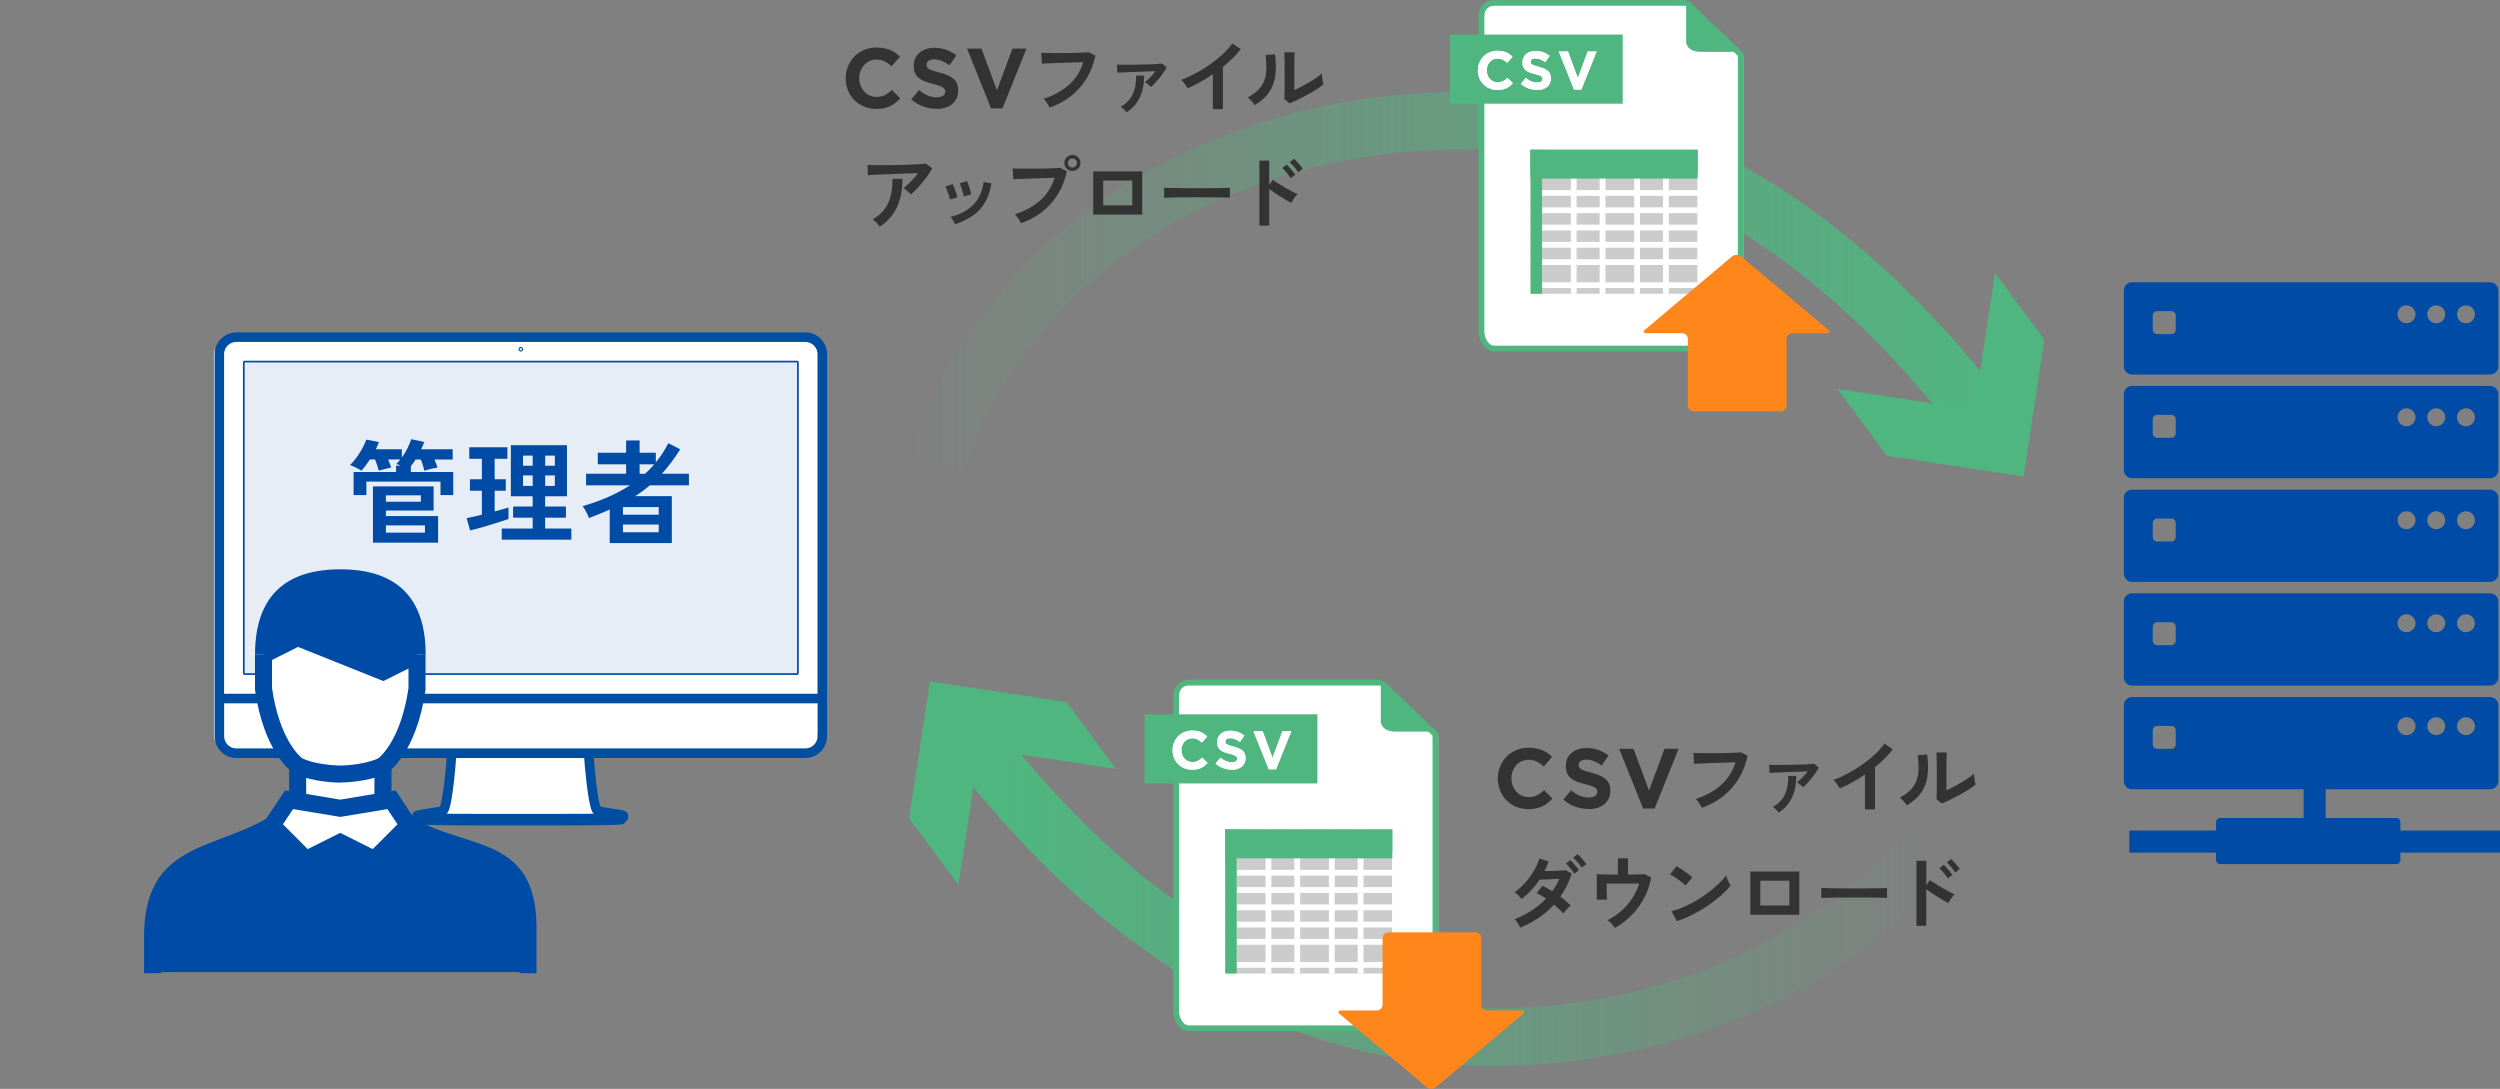 <?xml version="1.0" encoding="UTF-8"?>
<svg id="design" xmlns="http://www.w3.org/2000/svg" width="433.98" height="189.02" xmlns:xlink="http://www.w3.org/1999/xlink" viewBox="0 0 433.98 189.02">
  <rect x="0" y="0" width="433.98" height="189.02" fill="#808080" stroke="none"/>
  <defs>
    <linearGradient id="_名称未設定グラデーション_7" data-name="名称未設定グラデーション 7" x1="334.48" y1="152.05" x2="174.87" y2="152.05" gradientUnits="userSpaceOnUse">
      <stop offset="0" stop-color="#4fb67f" stop-opacity="0"/>
      <stop offset="1" stop-color="#4fb67f"/>
    </linearGradient>
    <linearGradient id="_名称未設定グラデーション_7-2" data-name="名称未設定グラデーション 7" x1="157.83" y1="48.95" x2="348.53" y2="48.95" xlink:href="#_名称未設定グラデーション_7"/>
  </defs>
  <g>
    <g>
      <path d="m345.29,119.06l9.57,2.94c-11.39,37.12-50.79,63.05-95.83,63.05-35.31,0-67.22-18.32-94.87-54.44l7.95-6.08c25.65,33.52,54.89,50.52,86.92,50.52,40.68,0,76.15-23.02,86.26-55.97Z" style="fill: url(#_名称未設定グラデーション_7);"/>
      <polygon points="166.39 153.63 169.97 129.89 193.71 133.48 185.15 121.88 161.42 118.3 157.83 142.03 166.39 153.63" style="fill: #4fb67f;"/>
    </g>
    <g>
      <path d="m167.4,81.94l-9.57-2.94c11.39-37.12,50.79-63.05,95.83-63.05,35.31,0,67.22,18.32,94.87,54.44l-7.95,6.08c-25.65-33.52-54.89-50.52-86.92-50.52-40.68,0-76.15,23.02-86.26,55.97Z" style="fill: url(#_名称未設定グラデーション_7-2);"/>
      <polygon points="346.31 47.37 342.73 71.11 318.99 67.52 327.55 79.12 351.28 82.7 354.87 58.97 346.31 47.37" style="fill: #4fb67f;"/>
    </g>
    <g>
      <path d="m152.08,18.91c-.75,0-1.46-.14-2.1-.41-.65-.27-1.21-.65-1.68-1.13-.47-.48-.84-1.04-1.1-1.69s-.4-1.34-.4-2.07v-.03c0-.74.13-1.42.4-2.07s.63-1.21,1.1-1.69c.47-.49,1.03-.87,1.69-1.15.66-.28,1.38-.42,2.17-.42.48,0,.92.04,1.32.12.4.08.76.19,1.08.32s.62.3.9.5.53.41.76.65l-1.44,1.66c-.4-.36-.81-.65-1.23-.85-.42-.21-.88-.31-1.4-.31-.43,0-.83.08-1.2.25-.37.17-.68.4-.95.69-.27.29-.47.64-.62,1.02-.15.39-.22.8-.22,1.25v.03c0,.44.07.86.22,1.25.15.39.35.74.61,1.03.26.29.57.53.94.7.37.17.77.26,1.21.26.59,0,1.08-.11,1.49-.32.41-.22.81-.51,1.21-.88l1.44,1.46c-.26.28-.54.54-.82.76-.28.23-.59.42-.93.58-.34.16-.71.28-1.11.37-.4.08-.85.12-1.35.12Z" style="fill: #333;"/>
      <path d="m162.56,18.88c-.78,0-1.55-.13-2.31-.4-.75-.27-1.44-.68-2.06-1.24l1.34-1.6c.47.38.95.69,1.45.91.49.23,1.04.34,1.62.34.47,0,.83-.09,1.09-.26s.39-.41.39-.71v-.03c0-.15-.03-.28-.08-.39s-.16-.22-.31-.32-.36-.2-.63-.29-.62-.2-1.05-.31c-.52-.13-.99-.27-1.41-.43-.42-.16-.78-.35-1.07-.58-.29-.23-.52-.52-.68-.86s-.24-.77-.24-1.28v-.03c0-.47.09-.9.26-1.27s.42-.7.74-.98c.32-.27.7-.49,1.14-.63.44-.15.92-.22,1.45-.22.75,0,1.45.11,2.08.34.63.23,1.21.55,1.74.97l-1.18,1.71c-.46-.31-.91-.56-1.35-.74-.44-.18-.88-.27-1.32-.27s-.77.09-.99.26c-.22.17-.33.38-.33.64v.03c0,.17.03.31.1.43s.18.23.35.33c.17.1.39.19.68.28.29.09.65.19,1.1.31.52.14.98.29,1.39.46.41.17.75.38,1.03.62.28.24.49.52.63.85.14.32.21.71.21,1.16v.03c0,.51-.09.96-.28,1.36-.19.4-.44.73-.78,1-.33.27-.73.48-1.19.62-.46.14-.97.21-1.53.21Z" style="fill: #333;"/>
      <path d="m167.87,8.44h2.5l2.69,7.24,2.69-7.24h2.44l-4.16,10.36h-2l-4.16-10.36Z" style="fill: #333;"/>
      <path d="m182.23,18.69c-.06-.12-.14-.28-.27-.48-.12-.2-.25-.39-.4-.59s-.28-.35-.41-.46c1.77-.59,3.24-1.4,4.4-2.42,1.16-1.03,2-2.34,2.51-3.95-.44,0-.94.02-1.5.04-.56.02-1.13.04-1.72.06-.58.02-1.14.04-1.68.06-.54.02-1.01.04-1.41.06-.4.02-.7.03-.88.04l-.11-1.89c.27.02.63.03,1.06.04.44,0,.93.01,1.46.01s1.09,0,1.65,0c.56,0,1.11-.01,1.64-.03.53-.01,1.01-.03,1.44-.05.43-.02.77-.04,1.02-.06l1.13.59c-.32,1.49-.84,2.83-1.57,4.01-.73,1.18-1.63,2.19-2.72,3.04-1.08.84-2.31,1.5-3.68,1.98Z" style="fill: #333;"/>
      <path d="m199.79,15.09c-.1-.12-.27-.27-.49-.44-.22-.17-.42-.3-.57-.38.28-.21.59-.5.94-.85.34-.35.66-.7.94-1.06-.4,0-.86.02-1.37.04-.51.02-1.03.04-1.57.06-.54.02-1.06.04-1.55.06-.49.02-.93.04-1.31.06-.38.02-.66.03-.85.04l-.06-1.4c.23,0,.56.02.97.02.41,0,.88,0,1.39,0,.52,0,1.05-.01,1.6-.03.55-.01,1.07-.03,1.58-.04.5-.01.95-.04,1.35-.06.4-.03.7-.06.9-.08l.84.66c-.21.37-.46.78-.78,1.21-.31.43-.64.85-.99,1.24-.35.39-.67.71-.97.97Zm-4.24,4.41c-.09-.14-.24-.31-.43-.5-.19-.2-.38-.35-.57-.48.97-.54,1.67-1.27,2.09-2.18.42-.91.61-1.98.57-3.21h1.4c0,1.49-.26,2.77-.78,3.84-.52,1.07-1.28,1.91-2.28,2.53Z" style="fill: #333;"/>
      <path d="m210.54,18.95v-6.06c-.71.49-1.44.94-2.18,1.35-.74.42-1.47.78-2.18,1.08-.07-.14-.18-.3-.31-.49-.13-.19-.27-.37-.41-.55s-.29-.32-.43-.42c.81-.29,1.65-.67,2.52-1.13.87-.47,1.71-.98,2.51-1.55.81-.57,1.55-1.17,2.22-1.79.67-.63,1.22-1.25,1.64-1.86l1.46.99c-.4.53-.87,1.06-1.39,1.58s-1.09,1.02-1.7,1.5v7.35h-1.75Z" style="fill: #333;"/>
      <path d="m217.8,18.24c-.12-.21-.3-.44-.55-.7-.24-.26-.47-.47-.67-.63.78-.41,1.4-.86,1.87-1.34.47-.49.81-1.02,1.03-1.62s.33-1.25.35-1.98-.03-1.54-.15-2.42l1.64-.14c.2,1.4.22,2.65.06,3.75-.15,1.1-.52,2.06-1.1,2.89s-1.4,1.56-2.48,2.2Zm6.06-.32l-.91-.73c.02-.15.03-.46.04-.92s0-1.02.01-1.67c0-.64,0-1.3,0-1.96,0-.82,0-1.54-.01-2.14,0-.61-.02-1.08-.04-1.43h1.79c-.02.17-.03.44-.04.81,0,.37-.02.79-.02,1.27s0,.95,0,1.43v3.05c.4-.17.83-.37,1.29-.62.46-.24.92-.5,1.37-.77.45-.27.87-.54,1.24-.8.37-.26.67-.5.88-.71,0,.18.02.4.05.66.03.26.07.51.11.75.04.24.08.41.11.51-.31.26-.71.55-1.21.87-.5.32-1.03.63-1.6.94-.57.31-1.12.59-1.66.85-.54.26-1,.47-1.39.62Z" style="fill: #333;"/>
      <path d="m158.13,33.76c-.08-.11-.2-.24-.36-.38-.15-.14-.32-.27-.48-.41s-.32-.23-.46-.31c.25-.2.53-.43.83-.71.3-.28.6-.58.9-.91s.57-.65.83-.98c-.51,0-1.1.03-1.77.05-.67.02-1.35.05-2.06.08s-1.38.06-2.04.08-1.23.05-1.74.07c-.5.02-.88.04-1.12.06l-.07-1.76c.31.02.73.03,1.27.04.54,0,1.14,0,1.81,0,.67,0,1.36-.01,2.06-.03.71-.01,1.39-.03,2.05-.06.66-.02,1.25-.05,1.76-.09.52-.04.91-.07,1.18-.11l1.11.85c-.21.37-.46.77-.76,1.19-.3.42-.62.84-.96,1.25-.34.42-.68.8-1.02,1.16-.34.36-.66.67-.96.92Zm-5.4,5.59c-.08-.12-.2-.26-.34-.43-.14-.16-.29-.32-.45-.48-.16-.15-.31-.27-.46-.36.87-.49,1.56-1.08,2.07-1.78.51-.7.88-1.49,1.09-2.38s.3-1.84.27-2.87h1.75c0,1.9-.32,3.54-.96,4.91-.64,1.37-1.63,2.49-2.98,3.38Z" style="fill: #333;"/>
      <path d="m164.89,34.61c-.03-.19-.09-.42-.18-.71-.09-.29-.2-.57-.31-.85-.12-.28-.22-.49-.32-.64l1.27-.46c.09.16.2.38.31.67.11.29.22.58.32.88.1.29.17.54.22.75l-1.3.38Zm.87,4.3c-.08-.2-.19-.42-.34-.68-.15-.26-.29-.46-.43-.59,1.61-.38,2.92-1.06,3.91-2.04.99-.98,1.61-2.31,1.84-3.99l1.36.22c-.21,1.35-.6,2.49-1.17,3.42-.57.92-1.3,1.68-2.17,2.26-.87.58-1.87,1.05-3,1.41Zm1.53-4.83c-.02-.19-.07-.43-.15-.72s-.18-.58-.28-.87c-.1-.28-.2-.5-.29-.65l1.27-.42c.08.17.18.4.29.69.11.29.21.58.29.88s.15.54.19.75l-1.32.35Z" style="fill: #333;"/>
      <path d="m177.25,38.74c-.06-.12-.15-.28-.27-.48-.13-.2-.26-.39-.41-.59-.14-.2-.28-.35-.41-.46,1.78-.58,3.25-1.38,4.41-2.41s1.99-2.35,2.51-3.94c-.44,0-.94.02-1.49.04-.55.02-1.13.04-1.71.06-.59.02-1.15.04-1.69.06-.54.02-1.01.03-1.41.05s-.7.03-.88.04l-.11-1.88c.27.02.63.03,1.07.04s.93.01,1.46.01,1.08,0,1.65,0c.57,0,1.12-.01,1.64-.03.53-.01,1.01-.03,1.43-.05.43-.02.77-.04,1.02-.07l1.13.6c-.31,1.49-.83,2.83-1.56,4.01-.73,1.18-1.64,2.19-2.72,3.04-1.08.84-2.3,1.5-3.68,1.97Zm8.92-9.06c-.38,0-.71-.14-.99-.41s-.41-.6-.41-.99.14-.71.41-.98c.28-.27.6-.41.99-.41s.71.14.98.41c.27.27.41.6.41.98s-.14.71-.41.99-.6.41-.98.41Zm0-.6c.21,0,.4-.08.55-.23.15-.15.23-.34.23-.57s-.08-.4-.23-.55c-.15-.15-.34-.23-.55-.23s-.41.08-.57.23c-.15.15-.23.34-.23.55s.08.41.23.57c.15.15.34.23.57.23Z" style="fill: #333;"/>
      <path d="m189.77,37.25v-7.5h8.51v7.5h-8.51Zm1.74-1.6h5.04v-4.31h-5.04v4.31Z" style="fill: #333;"/>
      <path d="m202.08,34.32c0-.13.01-.31.01-.53v-.67c0-.22,0-.4-.01-.53.18,0,.49.02.95.03.45,0,.99.02,1.62.03.63,0,1.3.02,2.02.02s1.44,0,2.16,0,1.4,0,2.04-.01c.64,0,1.19-.02,1.66-.03.47,0,.8-.02.99-.04,0,.12-.02.29-.02.52s0,.45,0,.68c0,.23,0,.4,0,.53-.23,0-.58-.02-1.03-.03-.45,0-.98-.02-1.58-.03-.6,0-1.24-.01-1.92-.01h-2.05c-.69,0-1.35,0-1.97.01-.63,0-1.19.02-1.69.03-.5,0-.89.02-1.18.04Z" style="fill: #333;"/>
      <path d="m218.62,39.16v-11.28h1.71v4.24l.63-.9c.22.17.52.37.89.6s.76.47,1.18.72c.42.25.83.47,1.22.68.39.21.72.36.99.46-.11.1-.24.25-.39.44-.14.19-.28.39-.41.59-.13.2-.22.37-.29.51-.22-.11-.5-.27-.83-.46-.33-.2-.68-.41-1.05-.64-.37-.23-.72-.46-1.06-.69s-.64-.44-.89-.63v6.36h-1.71Zm5.43-8.23c-.18-.3-.41-.62-.69-.95-.28-.34-.54-.61-.77-.81l.78-.6c.13.12.29.29.49.51.2.22.38.44.57.67.18.22.32.42.43.57l-.81.62Zm1.29-1.02c-.18-.3-.41-.61-.69-.95-.28-.33-.54-.6-.78-.8l.78-.6c.13.11.29.28.49.5.2.22.39.44.57.67.19.22.33.42.43.57l-.81.62Z" style="fill: #333;"/>
    </g>
    <g>
      <path d="m265.29,140.46c-.75,0-1.46-.14-2.1-.41-.65-.27-1.21-.65-1.68-1.13-.47-.48-.84-1.04-1.1-1.69s-.4-1.34-.4-2.07v-.03c0-.74.13-1.42.4-2.07s.63-1.21,1.1-1.69c.47-.49,1.03-.87,1.69-1.15.66-.28,1.38-.42,2.17-.42.48,0,.92.04,1.32.12.4.08.76.19,1.08.32s.62.3.9.5.53.41.76.65l-1.44,1.66c-.4-.36-.81-.65-1.23-.85-.42-.21-.88-.31-1.4-.31-.43,0-.83.08-1.2.25-.37.17-.68.4-.95.69-.27.29-.47.64-.62,1.02-.15.39-.22.8-.22,1.25v.03c0,.44.07.86.22,1.25.15.39.35.74.61,1.03.26.29.57.53.94.7.37.17.77.26,1.21.26.59,0,1.08-.11,1.49-.32.41-.22.81-.51,1.21-.88l1.44,1.46c-.26.28-.54.54-.82.76-.28.23-.59.42-.93.58-.34.16-.71.28-1.11.37-.4.08-.85.12-1.35.12Z" style="fill: #333;"/>
      <path d="m275.76,140.43c-.78,0-1.55-.13-2.31-.4-.75-.27-1.44-.68-2.06-1.24l1.34-1.6c.47.38.95.69,1.45.91.49.23,1.04.34,1.62.34.47,0,.83-.09,1.09-.26s.39-.41.39-.71v-.03c0-.15-.03-.28-.08-.39s-.16-.22-.31-.32-.36-.2-.63-.29-.62-.2-1.05-.31c-.52-.13-.99-.27-1.41-.43-.42-.16-.78-.35-1.07-.58-.29-.23-.52-.52-.68-.86s-.24-.77-.24-1.28v-.03c0-.47.09-.9.26-1.27s.42-.7.74-.98c.32-.27.7-.49,1.14-.63.44-.15.92-.22,1.45-.22.75,0,1.45.11,2.08.34.63.23,1.21.55,1.74.97l-1.18,1.71c-.46-.31-.91-.56-1.35-.74-.44-.18-.88-.27-1.32-.27s-.77.09-.99.26c-.22.17-.33.38-.33.64v.03c0,.17.03.31.1.43s.18.23.35.33c.17.1.39.19.68.28.29.09.65.19,1.1.31.52.14.98.29,1.39.46.41.17.75.38,1.03.62.28.24.49.52.63.85.14.32.21.71.21,1.16v.03c0,.51-.09.96-.28,1.36-.19.4-.44.73-.78,1-.33.27-.73.48-1.19.62-.46.14-.97.21-1.53.21Z" style="fill: #333;"/>
      <path d="m281.07,129.99h2.5l2.69,7.24,2.69-7.24h2.44l-4.16,10.36h-2l-4.16-10.36Z" style="fill: #333;"/>
      <path d="m295.44,140.23c-.06-.12-.14-.28-.27-.48-.12-.2-.25-.39-.4-.59s-.28-.35-.41-.46c1.77-.59,3.24-1.4,4.4-2.42,1.16-1.03,2-2.34,2.51-3.95-.44,0-.94.02-1.5.04-.56.02-1.13.04-1.72.06-.58.02-1.14.04-1.68.06-.54.02-1.01.04-1.41.06-.4.02-.7.03-.88.04l-.11-1.89c.27.02.63.03,1.06.04.44,0,.93.01,1.46.01s1.09,0,1.65,0c.56,0,1.11-.01,1.64-.03.53-.01,1.01-.03,1.44-.05.43-.02.77-.04,1.02-.06l1.13.59c-.32,1.49-.84,2.83-1.57,4.01-.73,1.18-1.63,2.19-2.72,3.04-1.08.84-2.31,1.5-3.68,1.98Z" style="fill: #333;"/>
      <path d="m313,136.64c-.1-.12-.27-.27-.49-.44-.22-.17-.42-.3-.57-.38.28-.21.59-.5.94-.85.34-.35.66-.7.94-1.06-.4,0-.86.02-1.37.04-.51.02-1.03.04-1.57.06-.54.02-1.06.04-1.55.06-.49.02-.93.04-1.31.06-.38.02-.66.03-.85.04l-.06-1.4c.23,0,.56.02.97.02.41,0,.88,0,1.39,0,.52,0,1.05-.01,1.6-.03.55-.01,1.07-.03,1.58-.04.5-.01.95-.04,1.35-.06.4-.03.7-.06.9-.08l.84.66c-.21.37-.46.78-.78,1.21-.31.43-.64.85-.99,1.24-.35.39-.67.71-.97.97Zm-4.24,4.41c-.09-.14-.24-.31-.43-.5-.19-.2-.38-.35-.57-.48.97-.54,1.67-1.27,2.09-2.18.42-.91.61-1.98.57-3.21h1.4c0,1.49-.26,2.77-.78,3.84-.52,1.07-1.28,1.91-2.28,2.53Z" style="fill: #333;"/>
      <path d="m323.74,140.5v-6.06c-.71.49-1.44.94-2.18,1.35-.74.42-1.47.78-2.18,1.08-.07-.14-.18-.3-.31-.49-.13-.19-.27-.37-.41-.55s-.29-.32-.43-.42c.81-.29,1.65-.67,2.52-1.13.87-.47,1.71-.98,2.51-1.55.81-.57,1.55-1.17,2.22-1.79.67-.63,1.22-1.25,1.64-1.86l1.46.99c-.4.53-.87,1.06-1.39,1.58s-1.09,1.02-1.7,1.5v7.35h-1.75Z" style="fill: #333;"/>
      <path d="m331.01,139.79c-.12-.21-.3-.44-.55-.7-.24-.26-.47-.47-.67-.63.78-.41,1.4-.86,1.87-1.34.47-.49.81-1.02,1.03-1.62s.33-1.25.35-1.98-.03-1.54-.15-2.42l1.64-.14c.2,1.4.22,2.65.06,3.75-.15,1.1-.52,2.06-1.1,2.89s-1.4,1.56-2.48,2.2Zm6.06-.32l-.91-.73c.02-.15.03-.46.04-.92s0-1.02.01-1.67c0-.64,0-1.3,0-1.96,0-.82,0-1.54-.01-2.14,0-.61-.02-1.08-.04-1.43h1.79c-.02.17-.03.44-.04.81,0,.37-.02.79-.02,1.27s0,.95,0,1.43v3.05c.4-.17.83-.37,1.29-.62.46-.24.92-.5,1.37-.77.45-.27.87-.54,1.24-.8.37-.26.67-.5.88-.71,0,.18.02.4.05.66.03.26.07.51.11.75.04.24.08.41.11.51-.31.26-.71.55-1.21.87-.5.32-1.03.63-1.6.94-.57.31-1.12.59-1.66.85-.54.26-1,.47-1.39.62Z" style="fill: #333;"/>
      <path d="m263.89,161.02c-.12-.27-.27-.55-.46-.83-.18-.28-.35-.5-.5-.64,1.03-.38,2.01-.88,2.94-1.48.93-.61,1.77-1.3,2.51-2.09-.56-.39-1.1-.7-1.61-.92l.98-1.29c.53.24,1.1.56,1.71.94.24-.35.47-.7.68-1.06s.4-.73.57-1.1c-.39.02-.81.04-1.27.06-.45.02-.88.04-1.27.06-.39.01-.7.03-.92.03-.41.63-.88,1.22-1.39,1.79-.52.56-1.08,1.08-1.7,1.56-.16-.19-.36-.4-.6-.64s-.46-.42-.64-.52c.66-.47,1.28-1.02,1.85-1.67s1.07-1.33,1.5-2.06c.43-.73.75-1.44.95-2.14l1.62.52c-.1.28-.21.56-.34.85-.12.29-.25.56-.39.83.41,0,.85-.02,1.33-.03.48-.01.93-.03,1.35-.06.42-.02.75-.05.97-.08l1.08.59c-.23.75-.52,1.45-.85,2.12-.34.67-.71,1.3-1.13,1.9.35.26.69.52,1,.79s.57.52.78.75c-.12.09-.26.22-.43.39-.16.17-.32.34-.47.52s-.27.34-.35.48c-.21-.24-.45-.5-.73-.76-.28-.27-.58-.53-.9-.79-.78.86-1.67,1.62-2.65,2.28-.98.66-2.06,1.23-3.21,1.71Zm9.39-9.35c-.18-.3-.41-.62-.69-.95-.29-.34-.54-.61-.76-.81l.77-.6c.13.11.29.28.49.5s.39.44.57.67c.19.22.33.42.43.57l-.81.63Zm1.29-1.05c-.18-.29-.41-.6-.7-.93-.29-.33-.55-.6-.78-.81l.77-.6c.13.11.3.28.5.49.2.21.39.43.58.66s.33.42.43.57l-.8.62Z" style="fill: #333;"/>
      <path d="m280.32,161.05c-.14-.21-.33-.44-.58-.71-.25-.27-.49-.47-.73-.6.85-.4,1.64-.92,2.37-1.55.73-.63,1.37-1.36,1.92-2.18s.96-1.69,1.25-2.62h-5.64c0,.33,0,.68,0,1.06,0,.38.01.72.03,1.04.01.31.03.54.04.68h-1.79v-4.41c.35.02.87.04,1.53.05.67.01,1.38.02,2.13.02v-2.84h1.75v2.84c.63,0,1.21-.02,1.72-.03.51-.01.89-.04,1.12-.06l1.19.59c-.17.96-.45,1.88-.84,2.77-.39.88-.87,1.7-1.43,2.45-.56.75-1.18,1.43-1.88,2.02-.69.6-1.41,1.1-2.17,1.51Z" style="fill: #333;"/>
      <path d="m292.59,153.71c-.12-.13-.29-.28-.51-.46-.22-.18-.46-.36-.73-.56-.27-.2-.53-.38-.78-.54-.25-.16-.47-.29-.66-.37l1.12-1.41c.19.1.41.23.66.39s.51.33.78.52c.27.19.52.37.75.55.23.18.42.34.56.48l-1.19,1.4Zm-1.5,6.17l-.95-1.72c.66-.14,1.36-.37,2.09-.69.73-.32,1.47-.7,2.21-1.13s1.44-.9,2.1-1.4c.66-.5,1.26-1.01,1.8-1.52.54-.51.97-1,1.31-1.47.04.16.1.35.19.59.09.23.18.46.29.68s.19.39.27.51c-.46.59-1.03,1.18-1.71,1.78-.69.6-1.45,1.18-2.28,1.74-.83.56-1.7,1.06-2.6,1.52-.91.46-1.81.83-2.7,1.12Z" style="fill: #333;"/>
      <path d="m303.84,158.79v-7.5h8.51v7.5h-8.51Zm1.74-1.6h5.04v-4.31h-5.04v4.31Z" style="fill: #333;"/>
      <path d="m316.15,155.87c0-.13.01-.31.01-.53v-.67c0-.22,0-.4-.01-.53.18,0,.49.02.95.03.45,0,.99.02,1.62.03.63,0,1.3.02,2.02.02s1.44,0,2.16,0,1.4,0,2.04-.01c.64,0,1.19-.02,1.66-.03.47,0,.8-.02.99-.04,0,.12-.02.29-.02.52s0,.45,0,.68c0,.23,0,.4,0,.53-.23,0-.58-.02-1.03-.03-.45,0-.98-.02-1.58-.03-.6,0-1.24-.01-1.92-.01h-2.05c-.69,0-1.35,0-1.97.01-.63,0-1.19.02-1.69.03-.5,0-.89.02-1.18.04Z" style="fill: #333;"/>
      <path d="m332.68,160.71v-11.28h1.71v4.24l.63-.9c.22.17.52.37.89.6s.76.47,1.18.72c.42.25.83.47,1.22.68.39.21.72.36.99.46-.11.1-.24.25-.39.44-.14.19-.28.39-.41.59-.13.2-.22.37-.29.51-.22-.11-.5-.27-.83-.46-.33-.2-.68-.41-1.05-.64-.37-.23-.72-.46-1.06-.69s-.64-.44-.89-.63v6.36h-1.71Zm5.43-8.23c-.18-.3-.41-.62-.69-.95-.28-.34-.54-.61-.77-.81l.78-.6c.13.12.29.29.49.51.2.22.38.44.57.67.18.22.32.42.43.57l-.81.62Zm1.29-1.02c-.18-.3-.41-.61-.69-.95-.28-.33-.54-.6-.78-.8l.78-.6c.13.11.29.28.49.5.2.22.39.44.57.67.19.22.33.42.43.57l-.81.62Z" style="fill: #333;"/>
    </g>
    <g>
      <g>
        <path d="m433.69,122.43c0-.79-.64-1.43-1.43-1.43h-62.15c-.79,0-1.43.64-1.43,1.43v13.15c0,.79.64,1.43,1.43,1.43h62.15c.79,0,1.43-.64,1.43-1.43v-13.15Zm-56,6.8c0,.43-.35.77-.77.77h-2.45c-.43,0-.77-.35-.77-.77v-2.45c0-.43.35-.77.77-.77h2.45c.43,0,.77.35.77.77v2.45Zm40.06-1.61c-.86,0-1.56-.7-1.56-1.56s.7-1.56,1.56-1.56,1.56.7,1.56,1.56-.7,1.56-1.56,1.56Zm5.16,0c-.86,0-1.56-.7-1.56-1.56s.7-1.56,1.56-1.56,1.56.7,1.56,1.56-.7,1.56-1.56,1.56Zm5.16,0c-.86,0-1.56-.7-1.56-1.56s.7-1.56,1.56-1.56,1.56.7,1.56,1.56-.7,1.56-1.56,1.56Z" style="fill: #004ba5;"/>
        <path d="m433.69,104.43c0-.79-.64-1.43-1.43-1.43h-62.15c-.79,0-1.43.64-1.43,1.43v13.15c0,.79.64,1.43,1.43,1.43h62.15c.79,0,1.43-.64,1.43-1.43v-13.15Zm-56,6.8c0,.43-.35.77-.77.77h-2.45c-.43,0-.77-.35-.77-.77v-2.45c0-.43.35-.77.77-.77h2.45c.43,0,.77.35.77.77v2.45Zm40.06-1.48c-.86,0-1.56-.7-1.56-1.56s.7-1.56,1.56-1.56,1.56.7,1.56,1.56-.7,1.56-1.56,1.56Zm5.16,0c-.86,0-1.56-.7-1.56-1.56s.7-1.56,1.56-1.56,1.56.7,1.56,1.56-.7,1.56-1.56,1.56Zm5.16,0c-.86,0-1.56-.7-1.56-1.56s.7-1.56,1.56-1.56,1.56.7,1.56,1.56-.7,1.56-1.56,1.56Z" style="fill: #004ba5;"/>
        <path d="m433.69,86.43c0-.79-.64-1.43-1.43-1.43h-62.15c-.79,0-1.43.64-1.43,1.43v13.15c0,.79.64,1.43,1.43,1.43h62.15c.79,0,1.43-.64,1.43-1.43v-13.15Zm-56,6.8c0,.43-.35.77-.77.77h-2.45c-.43,0-.77-.35-.77-.77v-2.45c0-.43.35-.77.77-.77h2.45c.43,0,.77.35.77.77v2.45Zm40.06-1.36c-.86,0-1.56-.7-1.56-1.56s.7-1.56,1.56-1.56,1.56.7,1.56,1.56-.7,1.56-1.56,1.56Zm5.16,0c-.86,0-1.56-.7-1.56-1.56s.7-1.56,1.56-1.56,1.56.7,1.56,1.56-.7,1.56-1.56,1.56Zm5.16,0c-.86,0-1.56-.7-1.56-1.56s.7-1.56,1.56-1.56,1.56.7,1.56,1.56-.7,1.56-1.56,1.56Z" style="fill: #004ba5;"/>
        <path d="m433.69,68.43c0-.79-.64-1.43-1.43-1.43h-62.15c-.79,0-1.43.64-1.43,1.43v13.15c0,.79.64,1.43,1.43,1.43h62.15c.79,0,1.43-.64,1.43-1.43v-13.15Zm-56,6.8c0,.43-.35.77-.77.77h-2.45c-.43,0-.77-.35-.77-.77v-2.45c0-.43.35-.77.77-.77h2.45c.43,0,.77.35.77.77v2.45Zm40.06-1.23c-.86,0-1.56-.7-1.56-1.56s.7-1.56,1.56-1.56,1.56.7,1.56,1.56-.7,1.56-1.56,1.56Zm5.16,0c-.86,0-1.56-.7-1.56-1.56s.7-1.56,1.56-1.56,1.56.7,1.56,1.56-.7,1.56-1.56,1.56Zm5.16,0c-.86,0-1.56-.7-1.56-1.56s.7-1.56,1.56-1.56,1.56.7,1.56,1.56-.7,1.56-1.56,1.56Z" style="fill: #004ba5;"/>
        <path d="m433.69,50.43c0-.79-.64-1.43-1.43-1.43h-62.15c-.79,0-1.43.64-1.43,1.43v13.15c0,.79.64,1.43,1.43,1.43h62.15c.79,0,1.43-.64,1.43-1.43v-13.15Zm-56,6.8c0,.43-.35.77-.77.77h-2.45c-.43,0-.77-.35-.77-.77v-2.45c0-.43.35-.77.77-.77h2.45c.43,0,.77.35.77.77v2.45Zm40.06-1.11c-.86,0-1.56-.7-1.56-1.56s.7-1.56,1.56-1.56,1.56.7,1.56,1.56-.7,1.56-1.56,1.56Zm5.16,0c-.86,0-1.56-.7-1.56-1.56s.7-1.56,1.56-1.56,1.56.7,1.56,1.56-.7,1.56-1.56,1.56Zm5.16,0c-.86,0-1.56-.7-1.56-1.56s.7-1.56,1.56-1.56,1.56.7,1.56,1.56-.7,1.56-1.56,1.56Z" style="fill: #004ba5;"/>
        <path d="m416.69,142.71c0-.39-.32-.71-.71-.71h-30.58c-.39,0-.71.32-.71.71v6.58c0,.39.32.71.71.71h30.58c.39,0,.71-.32.71-.71v-6.58Z" style="fill: #004ba5;"/>
      </g>
      <rect x="369.64" y="144.18" width="64.34" height="3.83" style="fill: #004ba5;"/>
      <rect x="395.42" y="139.77" width="12.78" height="3.83" transform="translate(543.49 -260.13) rotate(90)" style="fill: #004ba5;"/>
    </g>
    <g>
      <g>
        <g>
          <path d="m293.11,1h-33.4c-1.32,0-2.02.85-2.02,2.17v54.85c0,1.32.7,1.97,2.02,1.97h40.12c1.32,0,2.85-.65,2.85-1.97V9.9l-9.58-8.9Z" style="fill: #c0c1c1;"/>
          <path d="m292.8.5h-33.4c-1.32,0-2.22.94-2.22,2.26v54.85c0,1.32.89,2.89,2.22,2.89h40.12c1.32,0,2.66-1.57,2.66-2.89V9.48l-9.39-8.98Z" style="fill: #fff; stroke: #4fb67f; stroke-miterlimit: 10;"/>
          <path d="m292.69,7.09c0,1.32,1.19,1.91,2.51,1.91h6.73l-9.23-8.64v6.73Z" style="fill: #4fb67f;"/>
          <rect x="251.69" y="6" width="30" height="12" style="fill: #4fb67f;"/>
          <g>
            <g>
              <path d="m259.91,15.61c-.48,0-.93-.09-1.34-.26s-.77-.41-1.07-.72c-.3-.3-.53-.66-.7-1.07-.17-.41-.25-.85-.25-1.32v-.02c0-.47.08-.91.25-1.32.17-.41.4-.77.7-1.08s.66-.55,1.08-.73.88-.27,1.39-.27c.31,0,.58.03.84.08s.48.12.69.21c.21.09.4.19.57.32s.34.26.49.41l-.92,1.06c-.26-.23-.52-.41-.78-.54-.26-.13-.56-.2-.89-.2-.28,0-.53.05-.76.16s-.44.25-.6.44c-.17.19-.3.41-.39.65-.09.25-.14.51-.14.79v.02c0,.28.05.55.14.8.09.25.22.47.39.66.17.19.37.34.6.45.23.11.49.16.77.16.37,0,.69-.07.95-.21s.52-.33.77-.56l.92.93c-.17.18-.34.34-.52.49-.18.14-.38.27-.59.37-.22.1-.45.18-.71.23s-.54.08-.86.08Z" style="fill: #fff;"/>
              <path d="m266.79,15.6c-.5,0-.99-.09-1.47-.26-.48-.17-.92-.44-1.31-.79l.85-1.02c.3.24.61.44.92.58s.66.21,1.04.21c.3,0,.53-.05.7-.16s.25-.26.25-.45v-.02c0-.09-.02-.18-.05-.25s-.1-.14-.2-.2c-.1-.06-.23-.12-.4-.19s-.4-.13-.67-.2c-.33-.08-.63-.17-.9-.27-.27-.1-.5-.22-.68-.37-.19-.15-.33-.33-.44-.55-.1-.22-.15-.49-.15-.82v-.02c0-.3.06-.57.17-.81.11-.24.27-.45.47-.62.2-.18.44-.31.72-.4s.59-.14.93-.14c.48,0,.92.07,1.32.22.4.14.77.35,1.11.62l-.75,1.09c-.29-.2-.58-.36-.86-.47-.28-.12-.56-.17-.84-.17s-.49.05-.63.16-.21.25-.21.41v.02c0,.11.02.2.06.28.04.08.11.15.22.21s.25.12.44.18c.18.06.42.12.7.2.33.09.63.19.89.3.26.11.48.24.66.39.18.15.31.33.4.54s.14.45.14.74v.02c0,.33-.06.61-.18.87s-.28.47-.49.64c-.21.17-.46.3-.76.39-.29.09-.62.14-.97.14Z" style="fill: #fff;"/>
              <path d="m270.6,8.94h1.59l1.71,4.62,1.71-4.62h1.55l-2.65,6.6h-1.27l-2.65-6.6Z" style="fill: #fff;"/>
            </g>
            <g>
              <path d="m259.91,15.61c-.48,0-.93-.09-1.34-.26s-.77-.41-1.07-.72c-.3-.3-.53-.66-.7-1.07-.17-.41-.25-.85-.25-1.32v-.02c0-.47.08-.91.25-1.32.17-.41.4-.77.7-1.08s.66-.55,1.08-.73.88-.27,1.39-.27c.31,0,.58.03.84.08s.48.12.69.21c.21.09.4.19.57.32s.34.26.49.41l-.92,1.06c-.26-.23-.52-.41-.78-.54-.26-.13-.56-.2-.89-.2-.28,0-.53.05-.76.16s-.44.25-.6.44c-.17.19-.3.41-.39.65-.09.25-.14.51-.14.79v.02c0,.28.05.55.14.8.09.25.22.47.39.66.17.19.37.34.6.45.23.11.49.16.77.16.37,0,.69-.07.95-.21s.52-.33.77-.56l.92.93c-.17.18-.34.34-.52.49-.18.14-.38.27-.59.37-.22.1-.45.18-.71.23s-.54.08-.86.08Z" style="fill: #fff;"/>
              <path d="m266.79,15.6c-.5,0-.99-.09-1.47-.26-.48-.17-.92-.44-1.31-.79l.85-1.02c.3.24.61.44.92.58s.66.21,1.04.21c.3,0,.53-.05.7-.16s.25-.26.25-.45v-.02c0-.09-.02-.18-.05-.25s-.1-.14-.2-.2c-.1-.06-.23-.12-.4-.19s-.4-.13-.67-.2c-.33-.08-.63-.17-.9-.27-.27-.1-.5-.22-.68-.37-.19-.15-.33-.33-.44-.55-.1-.22-.15-.49-.15-.82v-.02c0-.3.06-.57.17-.81.11-.24.27-.45.47-.62.2-.18.44-.31.72-.4s.59-.14.93-.14c.48,0,.92.07,1.32.22.4.14.77.35,1.11.62l-.75,1.09c-.29-.2-.58-.36-.86-.47-.28-.12-.56-.17-.84-.17s-.49.05-.63.16-.21.25-.21.41v.02c0,.11.02.2.06.28.04.08.11.15.22.21s.25.12.44.18c.18.06.42.12.7.2.33.09.63.19.89.3.26.11.48.24.66.39.18.15.31.33.4.54s.14.45.14.74v.02c0,.33-.06.61-.18.87s-.28.47-.49.64c-.21.17-.46.3-.76.39-.29.09-.62.14-.97.14Z" style="fill: #fff;"/>
              <path d="m270.6,8.94h1.59l1.71,4.62,1.71-4.62h1.55l-2.65,6.6h-1.27l-2.65-6.6Z" style="fill: #fff;"/>
            </g>
          </g>
        </g>
        <rect x="265.69" y="26" width="29" height="25" style="fill: #ccc;"/>
        <line x1="294.69" y1="33.5" x2="265.69" y2="33.5" style="fill: none; stroke: #fff; stroke-miterlimit: 10;"/>
        <line x1="294.69" y1="36.5" x2="265.69" y2="36.5" style="fill: none; stroke: #fff; stroke-miterlimit: 10;"/>
        <line x1="294.69" y1="39.5" x2="265.69" y2="39.5" style="fill: none; stroke: #fff; stroke-miterlimit: 10;"/>
        <line x1="294.69" y1="42.5" x2="265.69" y2="42.5" style="fill: none; stroke: #fff; stroke-miterlimit: 10;"/>
        <line x1="294.69" y1="45.5" x2="265.69" y2="45.5" style="fill: none; stroke: #fff; stroke-miterlimit: 10;"/>
        <line x1="294.69" y1="49.5" x2="265.69" y2="49.5" style="fill: none; stroke: #fff; stroke-miterlimit: 10;"/>
        <line x1="295.19" y1="26" x2="295.19" y2="51" style="fill: none; stroke: #fff; stroke-miterlimit: 10;"/>
        <line x1="289.19" y1="26" x2="289.19" y2="51" style="fill: none; stroke: #fff; stroke-miterlimit: 10;"/>
        <line x1="284.19" y1="26" x2="284.19" y2="51" style="fill: none; stroke: #fff; stroke-miterlimit: 10;"/>
        <line x1="278.19" y1="26" x2="278.19" y2="51" style="fill: none; stroke: #fff; stroke-miterlimit: 10;"/>
        <line x1="273.19" y1="26" x2="273.19" y2="51" style="fill: none; stroke: #fff; stroke-miterlimit: 10;"/>
        <line x1="267.19" y1="26" x2="267.19" y2="51" style="fill: none; stroke: #fff; stroke-miterlimit: 10;"/>
        <rect x="265.69" y="26" width="29" height="5" style="fill: #4fb67f;"/>
        <rect x="265.69" y="26" width="29" height="4" style="fill: #4fb67f;"/>
        <rect x="265.69" y="26" width="2" height="25" style="fill: #4fb67f;"/>
      </g>
      <path d="m317.09,57.84c.55,0,.66-.29.23-.64l-15.1-12.7c-.42-.35-1.11-.35-1.53,0l-15.1,12.7c-.42.35-.32.64.23.64h6.18c.55,0,1,.45,1,1v11.56c0,.55.45,1,1,1h15.13c.55,0,1-.45,1-1v-11.56c0-.55.45-1,1-1h5.95Z" style="fill: #ff861a;"/>
    </g>
    <g>
      <g>
        <g>
          <path d="m240.11,119h-33.4c-1.32,0-2.02.85-2.02,2.17v54.85c0,1.32.7,1.97,2.02,1.97h40.12c1.32,0,2.85-.65,2.85-1.97v-48.13l-9.58-8.9Z" style="fill: #c0c1c1;"/>
          <path d="m239.8,118.5h-33.4c-1.32,0-2.22.94-2.22,2.26v54.85c0,1.32.89,2.89,2.22,2.89h40.12c1.32,0,2.66-1.57,2.66-2.89v-48.13l-9.39-8.98Z" style="fill: #fff; stroke: #4fb67f; stroke-miterlimit: 10;"/>
          <path d="m239.69,125.09c0,1.32,1.19,1.91,2.51,1.91h6.73l-9.23-8.64v6.73Z" style="fill: #4fb67f;"/>
          <rect x="198.69" y="124" width="30" height="12" style="fill: #4fb67f;"/>
          <g>
            <g>
              <path d="m206.91,133.61c-.48,0-.93-.09-1.34-.26s-.77-.41-1.07-.72c-.3-.3-.53-.66-.7-1.07-.17-.41-.25-.85-.25-1.32v-.02c0-.47.08-.91.25-1.32.17-.41.4-.77.7-1.08s.66-.55,1.08-.73.88-.27,1.39-.27c.31,0,.58.03.84.08s.48.12.69.21c.21.09.4.19.57.32s.34.26.49.41l-.92,1.06c-.26-.23-.52-.41-.78-.54-.26-.13-.56-.2-.89-.2-.28,0-.53.05-.76.16s-.44.25-.6.44c-.17.19-.3.41-.39.65-.09.25-.14.51-.14.79v.02c0,.28.05.55.14.8.09.25.22.47.39.66.17.19.37.34.6.45.23.11.49.16.77.16.37,0,.69-.07.95-.21s.52-.33.77-.56l.92.93c-.17.18-.34.34-.52.49-.18.14-.38.27-.59.37-.22.1-.45.18-.71.23s-.54.08-.86.08Z" style="fill: #fff;"/>
              <path d="m213.79,133.6c-.5,0-.99-.09-1.47-.26-.48-.17-.92-.44-1.31-.79l.85-1.02c.3.24.61.44.92.58s.66.21,1.04.21c.3,0,.53-.05.7-.16s.25-.26.25-.45v-.02c0-.09-.02-.18-.05-.25s-.1-.14-.2-.2c-.1-.06-.23-.12-.4-.19s-.4-.13-.67-.2c-.33-.08-.63-.17-.9-.27-.27-.1-.5-.22-.68-.37-.19-.15-.33-.33-.44-.55-.1-.22-.15-.49-.15-.82v-.02c0-.3.06-.57.17-.81.11-.24.27-.45.47-.62.2-.18.44-.31.72-.4s.59-.14.93-.14c.48,0,.92.07,1.32.22.4.14.77.35,1.11.62l-.75,1.09c-.29-.2-.58-.36-.86-.47-.28-.12-.56-.17-.84-.17s-.49.05-.63.16-.21.25-.21.41v.02c0,.11.02.2.06.28.04.08.11.15.22.21s.25.12.44.18c.18.06.42.12.7.2.33.09.63.19.89.3.26.11.48.24.66.39.18.15.31.33.4.54s.14.45.14.74v.02c0,.33-.06.61-.18.87s-.28.47-.49.64c-.21.17-.46.3-.76.39-.29.09-.62.14-.97.14Z" style="fill: #fff;"/>
              <path d="m217.6,126.94h1.59l1.71,4.62,1.71-4.62h1.55l-2.65,6.6h-1.27l-2.65-6.6Z" style="fill: #fff;"/>
            </g>
            <g>
              <path d="m206.91,133.61c-.48,0-.93-.09-1.34-.26s-.77-.41-1.07-.72c-.3-.3-.53-.66-.7-1.07-.17-.41-.25-.85-.25-1.32v-.02c0-.47.08-.91.25-1.32.17-.41.4-.77.7-1.08s.66-.55,1.08-.73.88-.27,1.39-.27c.31,0,.58.03.84.08s.48.12.69.21c.21.09.4.19.57.32s.34.26.49.41l-.92,1.06c-.26-.23-.52-.41-.78-.54-.26-.13-.56-.2-.89-.2-.28,0-.53.05-.76.16s-.44.25-.6.44c-.17.19-.3.41-.39.65-.09.25-.14.51-.14.79v.02c0,.28.05.55.14.8.09.25.22.47.39.66.17.19.37.34.6.45.23.11.49.16.77.16.37,0,.69-.07.95-.21s.52-.33.77-.56l.92.93c-.17.18-.34.34-.52.49-.18.14-.38.27-.59.37-.22.1-.45.18-.71.23s-.54.08-.86.08Z" style="fill: #fff;"/>
              <path d="m213.79,133.6c-.5,0-.99-.09-1.47-.26-.48-.17-.92-.44-1.31-.79l.85-1.02c.3.24.61.44.92.58s.66.21,1.04.21c.3,0,.53-.05.7-.16s.25-.26.25-.45v-.02c0-.09-.02-.18-.05-.25s-.1-.14-.2-.2c-.1-.06-.23-.12-.4-.19s-.4-.13-.67-.2c-.33-.08-.63-.17-.9-.27-.27-.1-.5-.22-.68-.37-.19-.15-.33-.33-.44-.55-.1-.22-.15-.49-.15-.82v-.02c0-.3.06-.57.17-.81.11-.24.27-.45.47-.62.2-.18.44-.31.72-.4s.59-.14.93-.14c.48,0,.92.07,1.32.22.4.14.77.35,1.11.62l-.75,1.09c-.29-.2-.58-.36-.86-.47-.28-.12-.56-.17-.84-.17s-.49.05-.63.16-.21.25-.21.41v.02c0,.11.02.2.06.28.04.08.11.15.22.21s.25.12.44.18c.18.06.42.12.7.2.33.09.63.19.89.3.26.11.48.24.66.39.18.15.31.33.4.54s.14.45.14.74v.02c0,.33-.06.61-.18.87s-.28.47-.49.64c-.21.17-.46.3-.76.39-.29.09-.62.14-.97.14Z" style="fill: #fff;"/>
              <path d="m217.6,126.94h1.59l1.71,4.62,1.71-4.62h1.55l-2.65,6.6h-1.27l-2.65-6.6Z" style="fill: #fff;"/>
            </g>
          </g>
        </g>
        <rect x="212.69" y="144" width="29" height="25" style="fill: #ccc;"/>
        <line x1="241.69" y1="151.5" x2="212.69" y2="151.5" style="fill: none; stroke: #fff; stroke-miterlimit: 10;"/>
        <line x1="241.69" y1="154.5" x2="212.69" y2="154.5" style="fill: none; stroke: #fff; stroke-miterlimit: 10;"/>
        <line x1="241.69" y1="157.5" x2="212.69" y2="157.5" style="fill: none; stroke: #fff; stroke-miterlimit: 10;"/>
        <line x1="241.69" y1="160.5" x2="212.69" y2="160.5" style="fill: none; stroke: #fff; stroke-miterlimit: 10;"/>
        <line x1="241.69" y1="163.5" x2="212.69" y2="163.5" style="fill: none; stroke: #fff; stroke-miterlimit: 10;"/>
        <line x1="241.69" y1="167.5" x2="212.69" y2="167.5" style="fill: none; stroke: #fff; stroke-miterlimit: 10;"/>
        <line x1="242.19" y1="144" x2="242.19" y2="169" style="fill: none; stroke: #fff; stroke-miterlimit: 10;"/>
        <line x1="236.19" y1="144" x2="236.19" y2="169" style="fill: none; stroke: #fff; stroke-miterlimit: 10;"/>
        <line x1="231.19" y1="144" x2="231.19" y2="169" style="fill: none; stroke: #fff; stroke-miterlimit: 10;"/>
        <line x1="225.19" y1="144" x2="225.19" y2="169" style="fill: none; stroke: #fff; stroke-miterlimit: 10;"/>
        <line x1="220.19" y1="144" x2="220.19" y2="169" style="fill: none; stroke: #fff; stroke-miterlimit: 10;"/>
        <line x1="214.19" y1="144" x2="214.19" y2="169" style="fill: none; stroke: #fff; stroke-miterlimit: 10;"/>
        <rect x="212.69" y="144" width="29" height="5" style="fill: #4fb67f;"/>
        <rect x="212.69" y="144" width="29" height="4" style="fill: #4fb67f;"/>
        <rect x="212.69" y="144" width="2" height="25" style="fill: #4fb67f;"/>
      </g>
      <path d="m264.09,175.41c.55,0,.66.29.23.64l-15.1,12.7c-.42.35-1.11.35-1.53,0l-15.1-12.7c-.42-.35-.32-.64.23-.64h6.18c.55,0,1-.45,1-1v-11.56c0-.55.45-1,1-1h15.13c.55,0,1,.45,1,1v11.56c0,.55.45,1,1,1h5.95Z" style="fill: #ff861a;"/>
    </g>
  </g>
  <g>
    <path d="m139.79,58.54H41.04c-1.69,0-3.91,1.26-3.91,2.95v66.3c0,1.69,2.22,3.11,3.91,3.11h37.27c-.08.73-.23,3.05-.43,4.74-.53,4.57-.94,4.96-1.02,4.99-.38.16-1.19.33-2.2.49-1.81.28-1.73.33-1.73.5v.72c0,.19,5.61.23,10.84.23,2.64,0,5.06,0,6.61,0,1.55,0,4.02,0,6.67,0,5.23,0,10.97-.03,10.97-.23v-.72c0-.17-.1-.23-1.9-.51-1.01-.16-2.08-.33-2.45-.49-.08-.03-.45-.41-.98-4.98-.19-1.69-.31-4.01-.39-4.74h37.49c1.69,0,2.59-1.42,2.59-3.11V61.49c0-1.69-.9-2.95-2.59-2.95Z" style="fill: #fff;"/>
    <g>
      <g>
        <path d="m139.79,58.43H41.04c-1.69,0-3.06,1.37-3.06,3.06v66.3c0,1.69,1.37,3.06,3.06,3.06h37.27c-.08,1.3-.23,3.08-.43,4.76-.53,4.57-.94,4.97-1.02,5-.38.16-1.52.34-2.53.49-1.81.28-2.06.34-2.06.51v.26c0,.06,0,.12.34.16v.3c0,.19,5.77.23,11,.23,2.64,0,5.15,0,6.69,0,1.55,0,4.05,0,6.69,0,5.23,0,11-.03,11-.23v-.3c.34-.04.34-.1.34-.16v-.26c0-.17-.25-.23-2.06-.51-1.01-.16-2.16-.33-2.53-.49-.08-.03-.49-.43-1.02-5-.19-1.69-.35-3.47-.43-4.76h37.49c1.69,0,3.06-1.37,3.06-3.06V61.49c0-1.69-1.37-3.06-3.06-3.06Zm-31.95,83.82c-.23.04-1.03.1-3.64.14-1.75.03-4.11.04-7.21.04-1.6,0-3.13,0-4.47,0-.86,0-1.61,0-2.22,0-.61,0-1.37,0-2.22,0-1.34,0-2.87,0-4.47,0-3.1,0-5.46-.01-7.21-.04-2.61-.04-3.41-.1-3.64-.14v-.19c.47.05,1.4.08,3.21.11,1.81.03,4.29.04,7.58.04,1.63,0,3.17,0,4.53,0,.86,0,1.61,0,2.21,0,.6,0,1.36,0,2.22,0,1.36,0,2.9,0,4.53,0,3.29,0,5.77-.01,7.58-.04,1.82-.03,2.74-.06,3.21-.11v.19Zm-5.31-6.61c.57,4.92.99,5.1,1.13,5.16.4.17,1.51.34,2.58.51.76.12,1.71.26,1.89.35v.16c-.48.12-4.21.19-11.08.19-1.63,0-3.17,0-4.53,0-.86,0-1.61,0-2.22,0-.6,0-1.36,0-2.22,0-1.36,0-2.9,0-4.53,0-6.88,0-10.6-.06-11.08-.19v-.16c.18-.09,1.12-.24,1.89-.35,1.07-.16,2.18-.33,2.58-.51.14-.06.57-.25,1.13-5.16.2-1.69.35-3.48.43-4.79h23.59c.08,1.3.23,3.09.43,4.79Zm40.12-7.85c0,1.58-1.28,2.86-2.86,2.86H41.04c-1.58,0-2.86-1.28-2.86-2.86v-6.43h104.48v6.43Zm-104.48-6.63v-59.67c0-1.58,1.28-2.86,2.86-2.86h98.75c1.58,0,2.86,1.28,2.86,2.86v59.67H38.17Z" style="fill: none; stroke: #004ea2; stroke-miterlimit: 10; stroke-width: 1.46px;"/>
        <path d="m138.36,62.62H42.47c-.17,0-.3.13-.3.3v53.94c0,.17.13.3.3.3h95.89c.17,0,.3-.13.3-.3v-53.94c0-.17-.13-.3-.3-.3Zm0,54.24H42.47v-53.94h95.89v53.94Z" style="fill: #004ba5;"/>
        <path d="m90.41,61.03c.22,0,.4-.18.4-.4s-.18-.4-.4-.4-.4.18-.4.4.18.4.4.4Zm0-.6c.11,0,.2.09.2.2s-.09.2-.2.2-.2-.09-.2-.2.09-.2.2-.2Z" style="fill: #004ba5;"/>
      </g>
      <rect x="42.47" y="62.92" width="95.89" height="53.94" style="fill: #004ba5; opacity: .1;"/>
    </g>
  </g>
  <g>
    <path d="m61.38,85.93v-4h7.38v-1.09h.8c-.14-.07-.28-.12-.42-.18s-.25-.09-.34-.12c.12-.12.23-.24.35-.37s.23-.27.33-.41h-2.11c.1.25.21.5.3.75s.18.47.24.65c-.17.03-.4.08-.68.15s-.57.14-.84.21-.49.12-.64.18c-.05-.23-.14-.53-.26-.9-.12-.36-.25-.71-.38-1.04h-.9c-.25.39-.5.75-.75,1.08s-.5.62-.73.87c-.12-.09-.3-.21-.56-.34-.25-.14-.51-.27-.78-.39-.27-.12-.48-.21-.63-.24.39-.38.77-.82,1.14-1.33s.71-1.04,1-1.58c.3-.55.53-1.05.68-1.52l2.19.43c-.07.21-.15.41-.24.62-.1.2-.2.41-.3.63h4.53v1.43c.36-.49.69-1.03.97-1.59.28-.57.5-1.1.67-1.59l2.25.49c-.08.21-.16.42-.25.62s-.19.42-.29.64h5.47v1.78h-3.16c.1.25.21.5.3.75s.17.47.22.65c-.21.03-.46.07-.77.14-.31.07-.6.13-.87.21s-.49.13-.64.19c-.05-.26-.14-.57-.25-.94s-.23-.7-.35-1h-.92c-.27.43-.55.82-.82,1.17v1h7.36v4h-2.21v-2.34h-12.87v2.34h-2.21Zm3.36,8.26v-9.76h10.53v4.2h-8.28v.96h9.06v4.61h-11.31Zm2.25-7.09h6.07v-1.11h-6.07v1.11Zm0,5.37h6.78v-1.27h-6.78v1.27Z" style="fill: #004ba5;"/>
    <path d="m81.61,92.08l-.61-2.13c.34-.07.74-.15,1.2-.25.46-.1.95-.22,1.45-.35v-4.16h-2.07v-1.99h2.07v-3.55h-2.19v-2.01h6.62v2.01h-2.21v3.55h1.93v1.99h-1.93v3.59c.49-.13.95-.25,1.36-.37.41-.12.76-.22,1.04-.31v1.99c-.36.13-.83.29-1.41.47-.57.18-1.18.37-1.83.57s-1.27.38-1.88.55c-.61.17-1.13.31-1.56.41Zm5.49,1.6v-1.93h5.37v-1.89h-3.4v-1.93h3.4v-1.78h-3.79v-8.87h9.74v8.87h-3.79v1.78h3.61v1.93h-3.61v1.89h4.55v1.93h-12.09Zm3.69-12.83h1.68v-1.76h-1.68v1.76Zm0,3.5h1.68v-1.82h-1.68v1.82Zm3.85-3.5h1.68v-1.76h-1.68v1.76Zm0,3.5h1.68v-1.82h-1.68v1.82Z" style="fill: #004ba5;"/>
    <path d="m105.84,94.27v-5.82c-1.11.5-2.31.99-3.61,1.48-.05-.18-.14-.41-.27-.68-.13-.27-.27-.54-.42-.79-.15-.25-.28-.45-.4-.6,1.54-.44,2.99-.96,4.37-1.56s2.66-1.28,3.85-2.05h-7.62v-2.01h6.95v-1.64h-4.92v-2.01h4.92v-2.13h2.34v2.13h2.81v1.68c.85-1.02,1.57-2.13,2.17-3.34l2.07,1.07c-1.04,1.64-2.1,3.05-3.18,4.24h4.69v2.01h-6.78c-.4.34-.82.66-1.24.98-.42.31-.86.61-1.32.9h6.37v8.14h-10.78Zm2.3-4.92h6.21v-1.33h-6.21v1.33Zm0,3.05h6.21v-1.35h-6.21v1.35Zm2.89-10.15h.94c.29-.26.56-.53.83-.8s.52-.55.77-.84h-2.54v1.64Z" style="fill: #004ba5;"/>
  </g>
  <g>
    <polygon points="49.08 107.54 46.04 114.53 46.15 125.1 50.05 130.95 52.28 134.71 52.01 138.76 47.13 143.63 54.93 152.41 65.66 152.41 71.52 143.63 67.62 138.76 66.64 135.83 67.62 131.93 71.52 121.19 73.2 112.94 71.52 107.54 49.08 107.54" style="fill: #fff;"/>
    <g>
      <path d="m58.57,99.65c-2.53-.05-5.32-.02-7.23,1.65-.75.66-1.29,1.52-1.8,2.37-1.83,3.01-3.63,6.45-2.86,9.88,1.91-1.73,4.65-2.49,7.18-1.99,1.19.24,2.31.73,3.44,1.19,2.83,1.16,5.74,2.12,8.7,2.89.56.15,1.13.28,1.71.23.81-.08,1.52-.53,2.2-.97.71-.46,1.42-.92,2.13-1.38.27-.17.55-.36.72-.62.17-.26.23-.57.27-.88.37-2.98-.95-6.02-3.11-8.1-2.16-2.08-5.05-3.7-8.05-3.7l-3.3-.58Z" style="fill: #004ba5;"/>
      <g>
        <path d="m26.4,164.7s0-.06-.01-.1c-.02,0-.03.03.01.1Z" style="fill: #a6acad;"/>
        <path d="m92,160.18c0-.08-.02-.16-.02-.24v-1.68l-.23-.23c-.35-2.37-1.01-4.7-2.53-6.53-2.17-2.6-5.47-3.53-8.59-4.45-1.62-.48-3.26-.94-4.78-1.69-1.23-.61-2.87-2.4-4.29-2.34-.56.02-1.01.46-1.38.88-1.01,1.15-1.9,2.42-3.09,3.39-1.42,1.17-3.65,1.97-5.32.82-.71-.49-1.22-1.28-2.03-1.59-1.68-.64-3.26,1.1-5,1.58-2.62.72-4.62-1.28-6.16-3.06-1.42-1.64-3.61-1.35-5.72-.7-1.24.38-2.45.9-3.45,1.22-4.23,1.35-8.81,3.18-10.89,7.32-1.75,3.49-2.18,7.06-2.56,11.02-.35,3.59.14-2.68.43.71.08,0,.44.33.91.77l-.74,3.38h64.55c.29.08.58.16.88.24.49-5.2.5-3.62.02-8.82Z" style="fill: #004ba5;"/>
      </g>
      <g>
        <path d="m27.97,168.94h-2.96v-6.42c0-11.87,6.58-14.37,13.56-17.02,2.58-.98,5.25-1.99,7.93-3.52l1.47,2.57c-2.88,1.65-5.78,2.75-8.34,3.72-7.01,2.67-11.65,4.43-11.65,14.25v6.42Z" style="fill: #004ba5;"/>
        <path d="m93.14,168.94h-2.96v-7.9c0-9.33-4.04-10.62-10.75-12.74-2.83-.9-6.03-1.91-9.25-3.75l1.47-2.57c2.94,1.68,5.85,2.6,8.67,3.5,6.59,2.09,12.81,4.06,12.81,15.56v7.9Z" style="fill: #004ba5;"/>
        <path d="m65.29,151l-6.22-3.11-6.22,3.11-7.54-7.54,4.17-6.25,9.59,1.6,9.59-1.6,4.17,6.25-7.54,7.54Zm-6.22-6.42l5.63,2.82,4.31-4.31-1.76-2.64-8.19,1.36-8.19-1.36-1.76,2.64,4.31,4.31,5.63-2.82Z" style="fill: #004ba5;"/>
        <rect x="65" y="132.9" width="2.96" height="5.93" style="fill: #004ba5;"/>
        <rect x="50.19" y="132.9" width="2.96" height="5.93" style="fill: #004ba5;"/>
        <g>
          <path d="m59.07,135.86c-.2,0-4.83-.02-8.07-1.64l-.16-.09c-.2-.14-5.01-3.46-6.57-14.35v-.21s-.01-5.93-.01-5.93h2.96v5.82c1.28,8.76,4.74,11.79,5.21,12.16,2.61,1.25,6.6,1.27,6.64,1.27.04,0,4.02-.02,6.63-1.27.46-.37,3.94-3.41,5.21-12.17v-5.82h2.96v6.13c-1.57,10.9-6.38,14.22-6.58,14.35l-.16.09c-3.24,1.62-7.87,1.64-8.07,1.64Z" style="fill: #004ba5;"/>
          <path d="m73.89,113.64h-2.96c0-8.2-3.66-11.85-11.85-11.85s-11.85,3.65-11.85,11.85h-2.96c0-9.83,4.98-14.81,14.81-14.81s14.81,4.98,14.81,14.81Z" style="fill: #004ba5;"/>
          <polygon points="66.55 118.23 51.74 112.3 46.41 114.97 45.08 112.32 51.6 109.06 66.41 114.98 71.74 112.32 73.07 114.97 66.55 118.23" style="fill: #004ba5;"/>
        </g>
      </g>
    </g>
  </g>
</svg>